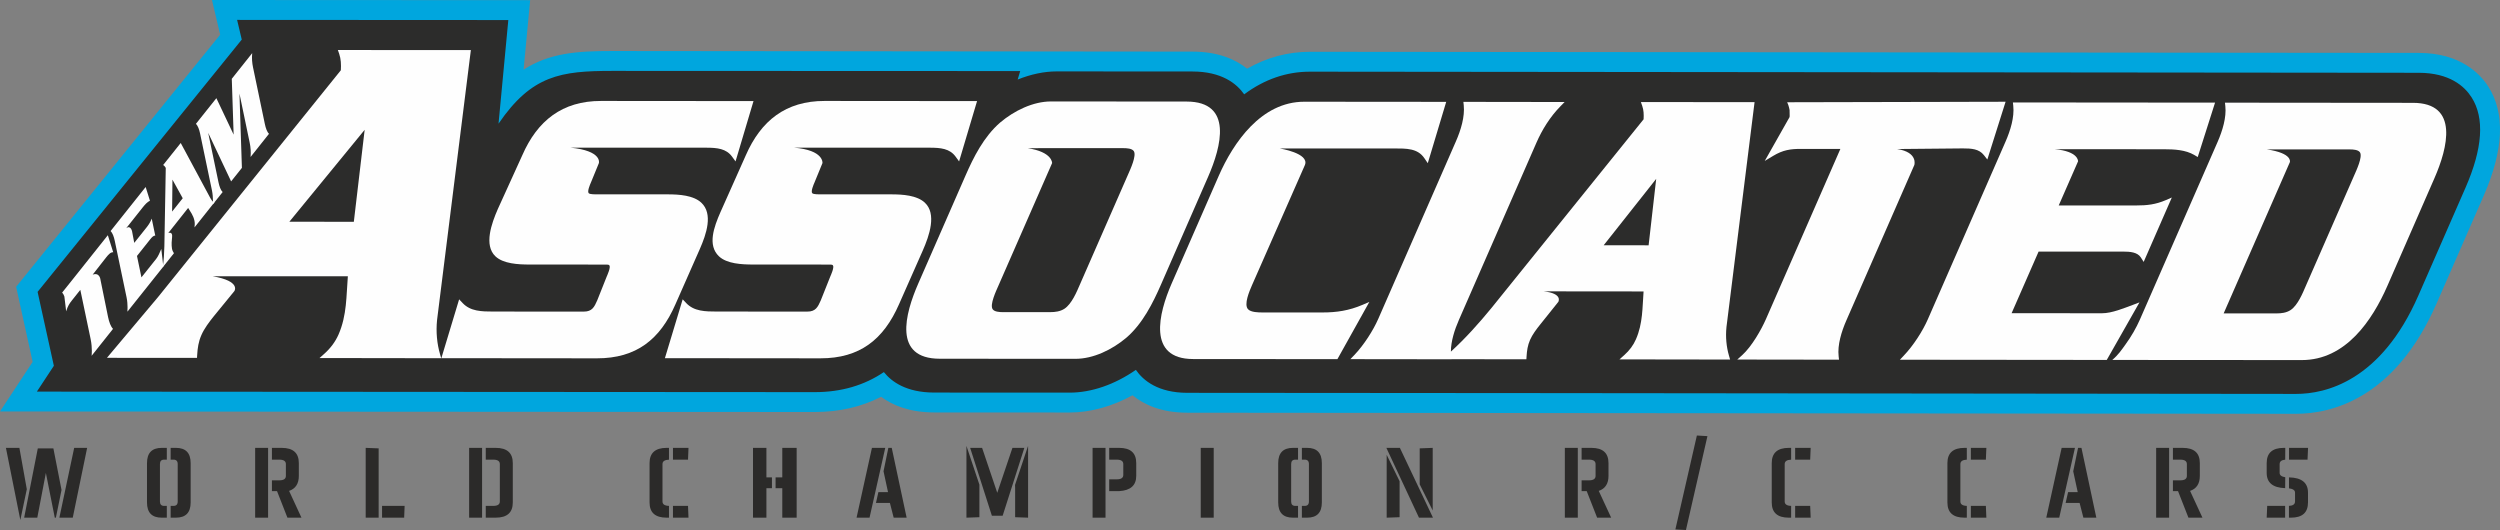 <svg xmlns="http://www.w3.org/2000/svg" xml:space="preserve" id="svg50" width="1003.601" height="212.775" style="clip-rule:evenodd;fill-rule:evenodd;image-rendering:optimizeQuality;shape-rendering:geometricPrecision;text-rendering:geometricPrecision" viewBox="0 0 26992.31 5722.69"><rect x="0" y="0" width="26992.31" height="5722.69" fill="#808080" stroke="none"/><defs id="defs1"><style id="style1" type="text/css">.fil3{fill:#fefefe}.fil0{fill:#2b2a29;fill-rule:nonzero}</style></defs><g id="Ebene_x0020_1"><g id="_1782852190320"><g id="g34"><path id="polygon1" d="M7433.59 4835.6h-167.61v127.26h162.57z" class="fil0"/><path id="polygon2" d="M19549.71 4835.6h-167.6v127.26h162.38z" class="fil0"/><path id="polygon3" d="M21446.61 4835.6h-167.32v127.26h162.1z" class="fil0"/><path id="polygon4" d="M24919.83 4835.6h-205.32v127.26h199.73z" class="fil0"/><g id="g33"><path id="polygon5" d="m219.53 5614.24 69.91-332.11-80.11-446.53H63.87z" class="fil0"/><path id="polygon6" d="M940.84 4835.6H800.92l-159.88 753.67h144.5z" class="fil0"/><path id="polygon7" d="M260.85 5589.27h141.84l92.6-482.94 96.14 482.94h11.89l60.93-299.22-87.99-449.04H408.14z" class="fil0"/><path id="path7" d="M1899.27 4835.6h-56.9v127.26h31.57c29.63 0 44.72 16.03 44.72 47.97v403.3c0 31.87-15.09 47.89-44.72 47.89h-31.57v127.25h56.9c106.1 0 159.12-54.58 159.12-164.32v-424.72c0-109.56-53.01-164.63-159.12-164.63" class="fil0"/><path id="path8" d="M1587.09 5000.23v424.72c0 109.74 52.92 164.32 159.12 164.32h54.87v-127.25h-29.53c-29.63 0-44.73-16.02-44.73-47.89v-403.3c0-31.94 15.1-47.97 44.73-47.97h29.53V4835.6h-54.87c-106.2 0-159.12 55.06-159.12 164.63" class="fil0"/><path id="path9" d="M3226.44 5138.29v-138.06c0-109.56-61.76-164.63-184.74-164.63h-105.81v127.26h80.1c46.96 0 70.62 16.03 70.62 47.97v127.46c0 31.86-23.65 47.79-70.62 47.79h-80.1v116.64h55.14l112.26 286.56h151.48l-133.51-288.99c70.07-24.21 105.18-78.24 105.18-161.99z" class="fil0"/><path id="polygon9" d="M2894.51 4835.6h-139.74v753.67h139.74z" class="fil0"/><path id="polygon10" d="M4368.69 5462.02h-243.71v127.25h238.77z" class="fil0"/><path id="polygon11" d="m4088.18 4841.01-139.83-5.41v753.67h139.83z" class="fil0"/><path id="path11" d="M5351.73 4835.6h-107.04v127.26h81.61c46.95 0 70.41 16.03 70.41 47.97v403.3c0 31.87-23.46 47.89-70.41 47.89h-81.61v127.25h107.04c123.43 0 184.82-54.58 184.82-164.32v-424.72c0-109.56-61.4-164.63-184.82-164.63" class="fil0"/><path id="polygon12" d="M5204.89 4835.6h-139.82v753.67h139.82z" class="fil0"/><path id="path12" d="M7013.23 5000.23v424.72c0 109.74 61.4 164.32 184.47 164.32h25.24v-127.25c-46.58-1.49-70.14-17.14-70.14-47.89v-403.3c0-30.36 23.56-46.11 70.14-47.97V4835.6h-25.24c-123.07 0-184.47 55.06-184.47 164.63" class="fil0"/><path id="polygon13" d="m7433.59 5589.27-5.04-127.25h-162.57v127.25z" class="fil0"/><path id="polygon14" d="M8373.86 5271.05h72.47v318.22h155.12V4835.6h-155.12v318.71h-72.47z" class="fil0"/><path id="polygon15" d="M8130.15 5589.27h144.76v-318.22h59.72v-116.74h-59.72V4835.6h-144.76z" class="fil0"/><path id="polygon16" d="M9587.83 5313.34h-104.06l-26.09 116.45h150.46l40.81 159.48h139.93l-160.8-753.67h-36.7l-52 253.03z" class="fil0"/><path id="polygon17" d="m9388.38 5589.27 169.63-753.67h-143.73l-166.02 753.67z" class="fil0"/><path id="polygon18" d="M10603.66 4835.6h-128.94l234.48 732.63h116.37l234.11-732.63h-128.46l-163.88 485.1z" class="fil0"/><path id="polygon19" d="M11100.12 5589.27v-774.89l-140.96 421.63 1.11 32.43v315.81z" class="fil0"/><path id="polygon20" d="m10574.6 5233.21-139.94-418.83v774.89l139.94-5.02z" class="fil0"/><path id="path20" d="M12083.42 4835.6H11976v127.26h81.8c46.86 0 70.34 16.03 70.34 47.97v116.93c0 31.67-23.48 47.61-70.34 47.61h-81.8v127.34h107.42c123.07-6.9 184.47-62.41 184.47-164.42v-138.06c0-109.56-61.4-164.63-184.47-164.63" class="fil0"/><path id="polygon21" d="M11936.23 4835.6h-139.73v753.67h139.73z" class="fil0"/><path id="polygon22" d="M13104.36 4835.6h-140.1v753.67h140.1z" class="fil0"/><path id="path22" d="M14112.93 4835.6h-56.63v127.26h31.11c29.8 0 44.9 16.03 44.9 47.97v403.3c0 31.87-15.1 47.89-44.9 47.89h-31.11v127.25h56.63c106.11 0 158.92-54.58 158.92-164.32v-424.72c0-109.56-52.81-164.63-158.92-164.63" class="fil0"/><path id="path23" d="M13800.66 5000.23v424.72c0 109.74 53.19 164.32 159.21 164.32h54.87v-127.25h-29.34c-30.18 0-44.91-16.02-44.91-47.89v-403.3c0-31.94 14.73-47.97 44.91-47.97h29.34V4835.6h-54.87c-106.01 0-159.21 55.06-159.21 164.63" class="fil0"/><path id="polygon23" d="M15468.8 5511.76V4835.6l-140.3 5.41v388.47z" class="fil0"/><path id="polygon24" d="m15471.59 5589.27-357.17-753.67h-145.81l351.97 753.67z" class="fil0"/><path id="polygon25" d="m15111.34 5196.05-139.47-285.73v678.95l139.47-5.02z" class="fil0"/><path id="path25" d="M17366.86 5138.29v-138.06c0-109.56-61.31-164.63-184.55-164.63h-105.84v127.26h80.21c46.67 0 70.63 16.03 70.63 47.97v127.46c0 31.86-23.96 47.79-70.63 47.79h-80.21v116.64h55.25l112.36 286.56h151.56l-133.96-288.99c70.05-24.21 105.18-78.24 105.18-161.99z" class="fil0"/><path id="polygon26" d="M17035.39 4835.6h-139.92v753.67h139.92z" class="fil0"/><path id="polygon27" d="m18435.13 4708.9-114.03-6.7-232.15 1013.96 114.03 6.53z" class="fil0"/><path id="polygon28" d="m19549.71 5589.27-5.22-127.25h-162.38v127.25z" class="fil0"/><path id="path28" d="M19129.27 5000.23v424.72c0 109.74 61.67 164.32 184.37 164.32h25.15v-127.25c-46.48-1.49-69.58-17.14-69.58-47.89v-403.3c0-30.36 23.11-46.11 69.58-47.97V4835.6h-25.15c-122.69 0-184.37 55.06-184.37 164.63" class="fil0"/><path id="polygon29" d="m21446.61 5589.27-5.22-127.25h-162.1v127.25z" class="fil0"/><path id="path29" d="M21026.08 5000.23v424.72c0 109.74 61.48 164.32 184.82 164.32h24.78v-127.25c-46.39-1.49-69.68-17.14-69.68-47.89v-403.3c0-30.36 23.29-46.11 69.68-47.97V4835.6h-24.78c-123.34 0-184.82 55.06-184.82 164.63" class="fil0"/><path id="polygon30" d="M22432.99 5313.34h-103.96l-26.46 116.45h150.73l40.81 159.48h139.74l-160.61-753.67h-36.52l-52.35 253.03z" class="fil0"/><path id="polygon31" d="m22233.45 5589.27 169.72-753.67h-143.64l-166.01 753.67z" class="fil0"/><path id="path31" d="M23751.41 5138.29v-138.06c0-109.56-61.48-164.63-185.02-164.63h-105.46v127.26h80.13c46.94 0 70.43 16.03 70.43 47.97v127.46c0 31.86-23.49 47.79-70.43 47.79h-80.13v116.64h55.17l112.35 286.56h151.29l-133.6-288.99c70.25-24.21 105.28-78.24 105.28-161.99z" class="fil0"/><path id="polygon32" d="M23419.76 4835.6h-139.93v753.67h139.93z" class="fil0"/><path id="path32" d="M24714.14 5154.31v118.04c43.4 5.97 65.2 21.13 65.2 46.39v95.39c0 29.62-21.8 45.93-65.77 47.89v127.25h21.05c123.16 0 184.64-54.58 184.64-164.32v-106.21c0-106.78-68.75-161.91-205.12-164.43" class="fil0"/><path id="path33" d="m24673.32 4962.86.75-127.26h-16.2c-123.16 0-184.64 55.06-184.64 164.63v106.1c0 105.09 66.5 159.78 199.54 164.15l.93-117.75c-40.43-6.52-60.54-21.79-60.54-46.39v-95.5c0-28.5 20.12-44.05 60.17-47.97z" class="fil0"/><path id="polygon33" d="M24672.41 5462.02h-193.6l-5.58 127.25h199.18z" class="fil0"/></g></g></g><g id="_1782852163104"><path id="path34" d="M26866.34 935.42v-.08c-86.74-135.84-299.71-363.71-751.91-364.18l-11970.98-12.02c-238.96 0-466.41 61.2-678.3 182.31-126.19-101.07-314.11-183.9-591.16-184.17l-6264-6.53c-372.49 0-675.03 19.39-956.75 201.23l70.8-750.13L2288.69-.01l88.46 374.31L174.03 3096.37l178.45 810.79L0 4442.54l8798.57 5.88c262.29 0 501.91-55.15 714.69-164.24 124.09 92.05 306.78 168.34 571.5 168.9l1465.09.75c222.19 0 457.61-65.22 677.98-185.95 125.67 102.85 313.54 187.72 591.38 188.1l11971.32 11.73c371.71 0 1063.06-154.55 1516.48-1189.76l509.58-1165.26c216.23-494.03 233.01-890.06 49.76-1177.27z" style="fill:#00a6de;fill-rule:nonzero"/><g id="g50"><g id="g35"><path id="path35" d="M26685.4 1050.83c-76.84-120.34-238.44-264.61-571.18-265.02l-11970.77-11.98c-253.21 0-491.82 82.26-710.05 244.78-81.21-116.41-242.71-246.34-559.55-246.71l-1465.37-.98c-133.43 0-277.73 30.24-420.76 88.02l27.44-91.74L6610 765.45c-554.91 0-869.47 46.06-1227.44 569.82l105.66-1118.81L2560 214.85l50.28 212.61L405.89 3151.21l175.64 798.24-183.46 278.79 8400.51 5.57c282.51 0 532.78-72.76 744.56-216.43 84.34 105.84 244.41 220.42 541.69 221.05l1465.03.74c233.93 0 486.26-87.1 713.89-245.78 80.94 116.73 241.53 247.44 555.57 247.9l3787.58 2.95 8183.65 8.82c319.34 0 915.35-137.79 1319.79-1061.04l509.62-1165.37c185.67-424.4 207.91-752.46 65.43-975.82z" style="fill:#2c2c2b;fill-rule:nonzero"/></g><g id="g49"><g id="g44"><path id="path36" d="M9985.38 2188.16c-84.58-79.29-237.35-89.73-363.73-89.73h-751.32c-22.29 0-85.31 2.02-100.1-12.09-18.66-18.34 14.24-94.44 23.94-116.28l85.81-209.17s18.71-140.26-309.17-166.69h505.24l963.05.42c117.1.32 215 9.33 278.19 96.33l37.97 51.89 194.05-651.4-1646.35-1.41c-419.29-.66-687.3 213.65-850.14 585.89l-275.48 617.71c-68.35 156.54-141.14 354.3-14.62 473.98 85.06 80.24 243.77 88.48 370.99 88.66l829.58.32c9.65 0 24.27.98 29.82 8.46 16.22 20.83-20.18 101.16-30.52 125.48l-100.7 252.92c-31.57 71.7-55.89 120.96-144.26 120.78l-973.59-.37c-132.13 0-250.43-2.54-334.67-91.27l-38.47-40.81-191.99 635.4 1679.44 1.6c425.05.51 681.69-203.19 848.07-583.14l257.92-583.32c69.86-159.35 150.88-393.33 21.01-514.16z" class="fil3"/><path id="path37" d="m4718.89 3455.55 364.93-2914.66-1435.94-.93 14.42 41.46c19.21 55.65 21.46 115.64 17.7 177.18L1705.04 3208.98l-550.52 654.52 972.53.14 1.89-31.95c4.36-72.79 13.64-142.07 45.49-213.95 30.83-71 83.74-140.74 134.07-203.47l222.13-271.81s73.63-107.27-235.56-159.71h1460.58c-17.42 209.71-8.81 419.24-100.7 629.51-34.02 76.98-85.16 146.25-152.37 206.4l-52.57 47.06 1313.82 2.03-11.99-40.55c-34.1-115.95-45.97-245.01-32.96-371.68zm-898.67-1060.58-695.83-1.25 812.8-992.13-116.97 993.39z" class="fil3"/><path id="path38" d="M13043.48 1909.6c143.11-326.79 272.31-812.12-231.46-813.1l-1463.83-1.14c-193.68-.19-398.06 99.49-550.43 228.32-177.31 154.75-286.78 374.45-372.82 571.1L9914.86 3060.2c-144.08 329.58-275.35 812.54 231.79 813.03l1463.56.97c194.15.46 398.28-98.95 550.78-227.77 176.53-151.99 287.85-377.11 372.83-571.15l509.66-1165.69zm-863.92-25.41-520.73 1189.49c-33.18 76.48-87.36 208.99-167.06 260.45-45.92 29.42-100.2 35.89-149.94 35.89l-513.37.27c-36.22-.27-91.95-3.17-111.03-31.98-33-48.54 37.82-198.01 61.82-252.5l580.24-1324.91s5.61-120.21-264.92-161.13l1035.26-.14c36.4 0 92.01 3.17 111.45 31.62 32.72 48.58-37.97 198.27-61.72 252.93z" class="fil3"/><path id="path39" d="M14710.73 3291.43c-146.79 62.78-281.6 82.18-430.74 82.18h-647.03c-48.49 0-126.67-1.66-157.73-34.66-48.17-51.24 15.12-196.47 41.87-258.29l571.97-1299.21c51.53-127.36-272.54-178.65-272.54-178.65h1232.84c137.06 0 256.1-1.93 328.94 104.48l37.33 54.78 199-662.33-1531.99-1.34c-465.89-.59-767.17 442.74-923.57 799.3l-509.74 1165.46c-139.18 318.37-264.69 812.17 231.78 813.31l1558.73 1.21 345.12-618.36-74.23 32.13z" class="fil3"/><path id="path40" d="m18640.21 3533.97 303.71-2431.07-1227.33-.98 14.53 41.66c15.99 45.12 17.74 94.49 14.7 144.5l-1644.18 2039.29c-134.2 163.62-277 323.38-436.47 469.22 0-110.91 39.47-235.31 86.49-342.32l837.45-1914.24c60.47-138.43 145.97-277.37 259.4-393.06l44.49-45.45-1092.94-1.61 3.86 36.48c12.73 122.91-30.52 267.09-84.62 390.12l-837.58 1914.57c-54.64 125.48-156.44 284.82-258.89 391.95l-43.11 44.76 1092.24 1.38v-.73l808.31.55 2.01-32.21c3.69-59.66 11.41-117.01 37.33-176.4 25.46-58.09 69.13-116.15 110.68-167.75l194.5-243.05s54.24-90.31-157.92-113.88l1078.58 1.1c-13.24 171.89-6.97 344.61-82.53 516.91-27.39 63.29-69.67 120.1-125.01 169.56l-52.57 47.01 1194.41 1.83-11.77-40.53c-28.4-96.15-38.32-202.55-27.75-307.61zm-840.17-885.42-485.14-.61 566.96-716.75z" class="fil3"/><path id="path41" d="M20668.84 1781.82s43.2-137.42-184.39-172.77l707.42-6.8c93.22 0 175.2 4.78 227.97 72.35l37.32 47.71 197.08-623.73-2358.37 5.38c18.11 34.79 26.2 84.24 26.2 84.24 2.49 60.08 0 75.53 0 75.53l-268.22 473.98 90.27-54.37c106.63-64.35 188.63-76.02 301.32-75.65l425.04.33-803.3 1836.7c-50.73 115.55-153.32 296.21-257.28 390.06l-52.58 47.16 1098.46 1.58-4.05-36.73c-13.98-121.89 30.51-266.66 83.83-388.41l733.29-1676.54z" class="fil3"/><path id="path42" d="M23029.73 3291.29c-101.66 37.68-229.43 90.86-333.3 90.86l-977.29-.51 291.38-665.21h914.06c72.62 0 152.77 5.73 189.72 62.77l30.71 48.81 304.07-695.56-64.35 28.08c-110.5 47.81-206.09 57.96-316.94 57.69l-839.79-.1 208.66-476.1s8.26-108.05-251.5-131.03l1174.74.37c117.84.14 238.26 6.49 332.02 62.42l36.96 21.81 186.96-587.49-2182.74-2.03 4.05 36.35c13.24 122.57-30.34 265.52-83.84 387.67l-838.67 1917.61c-54.79 125.61-156.45 284-258.86 391.08l-42.65 45.18 2233.49 2.25 353.16-621.43-70.05 26.52z" class="fil3"/><path id="path43" d="m26052.44 1110.4-2029.79-1.9 4.05 36.36c13.24 122.53-30.15 265.42-83.47 387.77l-838.68 1917.18c-40.81 92.52-93.76 184.25-156.09 269.89-42.29 58.45-76.11 110.71-142.29 166.61l2044.68 1.42c477.62 1.01 764.05-433.47 924.54-798.7l509.25-1165.32c142.66-326.09 269.32-812.68-232.19-813.31zm-636.1 787.29-520.81 1189.78c-32.72 75.38-86.59 209.81-165.28 260.92-45.23 29.09-98.91 35.29-148 35.29l-573.57.18 714.96-1633.42s33.09-96.35-248.94-137.29h895.86c35.49 0 90.63 3.25 109.58 31.25 32.17 47.99-40.27 199.38-63.81 253.29z" class="fil3"/><path id="path44" d="M7556.42 2687.6c69.86-159.29 145.24-378.61 15.3-499.44-84.9-79.29-237.48-89.73-363.82-89.73h-751.58c-22.02 0-85.12 2.02-99.79-12.09-18.79-18.34 14.21-94.44 23.78-116.28l85.8-209.17s39.99-133.51-308.99-166.69h505.14l962.91.42c117.26.32 215.24 9.33 278.52 96.33l37.78 51.89 194.04-651.4-1646.29-1.41c-419.06-.66-687.38 213.65-849.98 585.89l-264.18 580.75c-68.34 156.31-152.63 391.26-25.92 510.94 84.98 80.24 243.68 88.48 370.9 88.66l829.59.32c9.41 0 24.29.98 29.81 8.46 16.17 20.83-20.4 101.16-30.7 125.48l-100.66 252.92c-31.34 71.7-55.8 120.96-144.26 120.78l-973.48-.37c-132.4 0-250.39-2.54-334.77-91.27l-38.39-40.81-191.91 635.4 1679.28 1.6c425.22.51 681.81-203.19 847.92-583.14z" class="fil3"/></g><g id="g48"><g id="g47"><path id="path45" d="m1425.69 2496.36 23.72 125.94 131.45-164.91c21.43-27.02 40.96-54.56 57.31-96.84l38.24 184.2c-18.43-3.39-37.09 17.38-53.92 38.15l-143.52 180.64 48.03 231.09 159.38-199.89c21.46-26.65 37.82-67.42 55.16-106.67l21.78 190.51-387.54 486.41s6.43-78.31-8.6-151.39l-128.17-613.54c-9.29-44.75-23.99-84.55-44.77-105.65l378.38-475.46 46.38 148.36c-28.58 12.59-54 41.81-79.75 73.81l-177.22 223.55c48.04-38.42 63.65 31.71 63.65 31.71z" class="fil3"/><path id="path46" d="M2160.7 1443.74c-9.33-46.33-24.22-84.9-45.04-107.14l220.46-276.69 186.37 393.57-19.94-602.68 220.42-277.14c-5.73 55.15-.73 106.72 8.74 152.45l127.86 612.6c9.56 45.55 23.8 86.14 44.81 105.81l-198.96 250.26c5.01-53.6.6-105.67-9.01-151.58l-110.95-533.04 26.38 802.29-116.41 145.95-247.5-523.95 111.04 533.15c9.74 45.55 23.72 85.53 44.91 105.94l-106.5 133.65s7.32-72.53-8.81-151.16l-127.86-612.28z" class="fil3"/><path id="path47" d="m2100.35 2454.99 216.56-272.59c-20.82 4.33-39.02-32.53-54.32-59.42l-311.24-579.23-189.91 238.07c11.11 5.93 19.89 16.14 28.35 30.62l-15.06 845.8c-1.72 76.39-6.21 151.68-17.51 227.65l120.82-151.86c-8.78-13.19-16.73-28.04-21.14-48.58-3.67-19.5-3.99-44.13-3.67-65.99l4.82-59.76c7.67-65.17-41.73-43.02-41.73-43.02l215.19-271.57c22.79 39.34 55.29 77.91 67.78 137.62 4.7 22.36 4.7 46.35 1.07 72.27zm-242.12-170.55 3.71-344.93 110.96 200.88-114.67 144.04z" class="fil3"/></g><path id="path48" d="m779.49 3023.25-108.56 135.59c7.14 7.53 14.48 20.44 14.48 20.44 7.82 16.91 9.72 22.16 9.72 22.16l19.33 159.99c15.91-55.65 36.78-86.13 62.24-118.13l90.45-113.84 111.31 530.48c21.24 103.78 10.66 181.63 10.66 181.63l231.19-290.8c-24.69-25.19-42.05-72.43-53.5-127.57l-81.59-401.06s-6.85-85.26-84.75-56.8l146.38-187.1c25.57-31.95 47.94-56.03 75.39-54.97l-57.92-183.75-384.82 483.72z" class="fil3"/></g></g></g></g></g></svg>